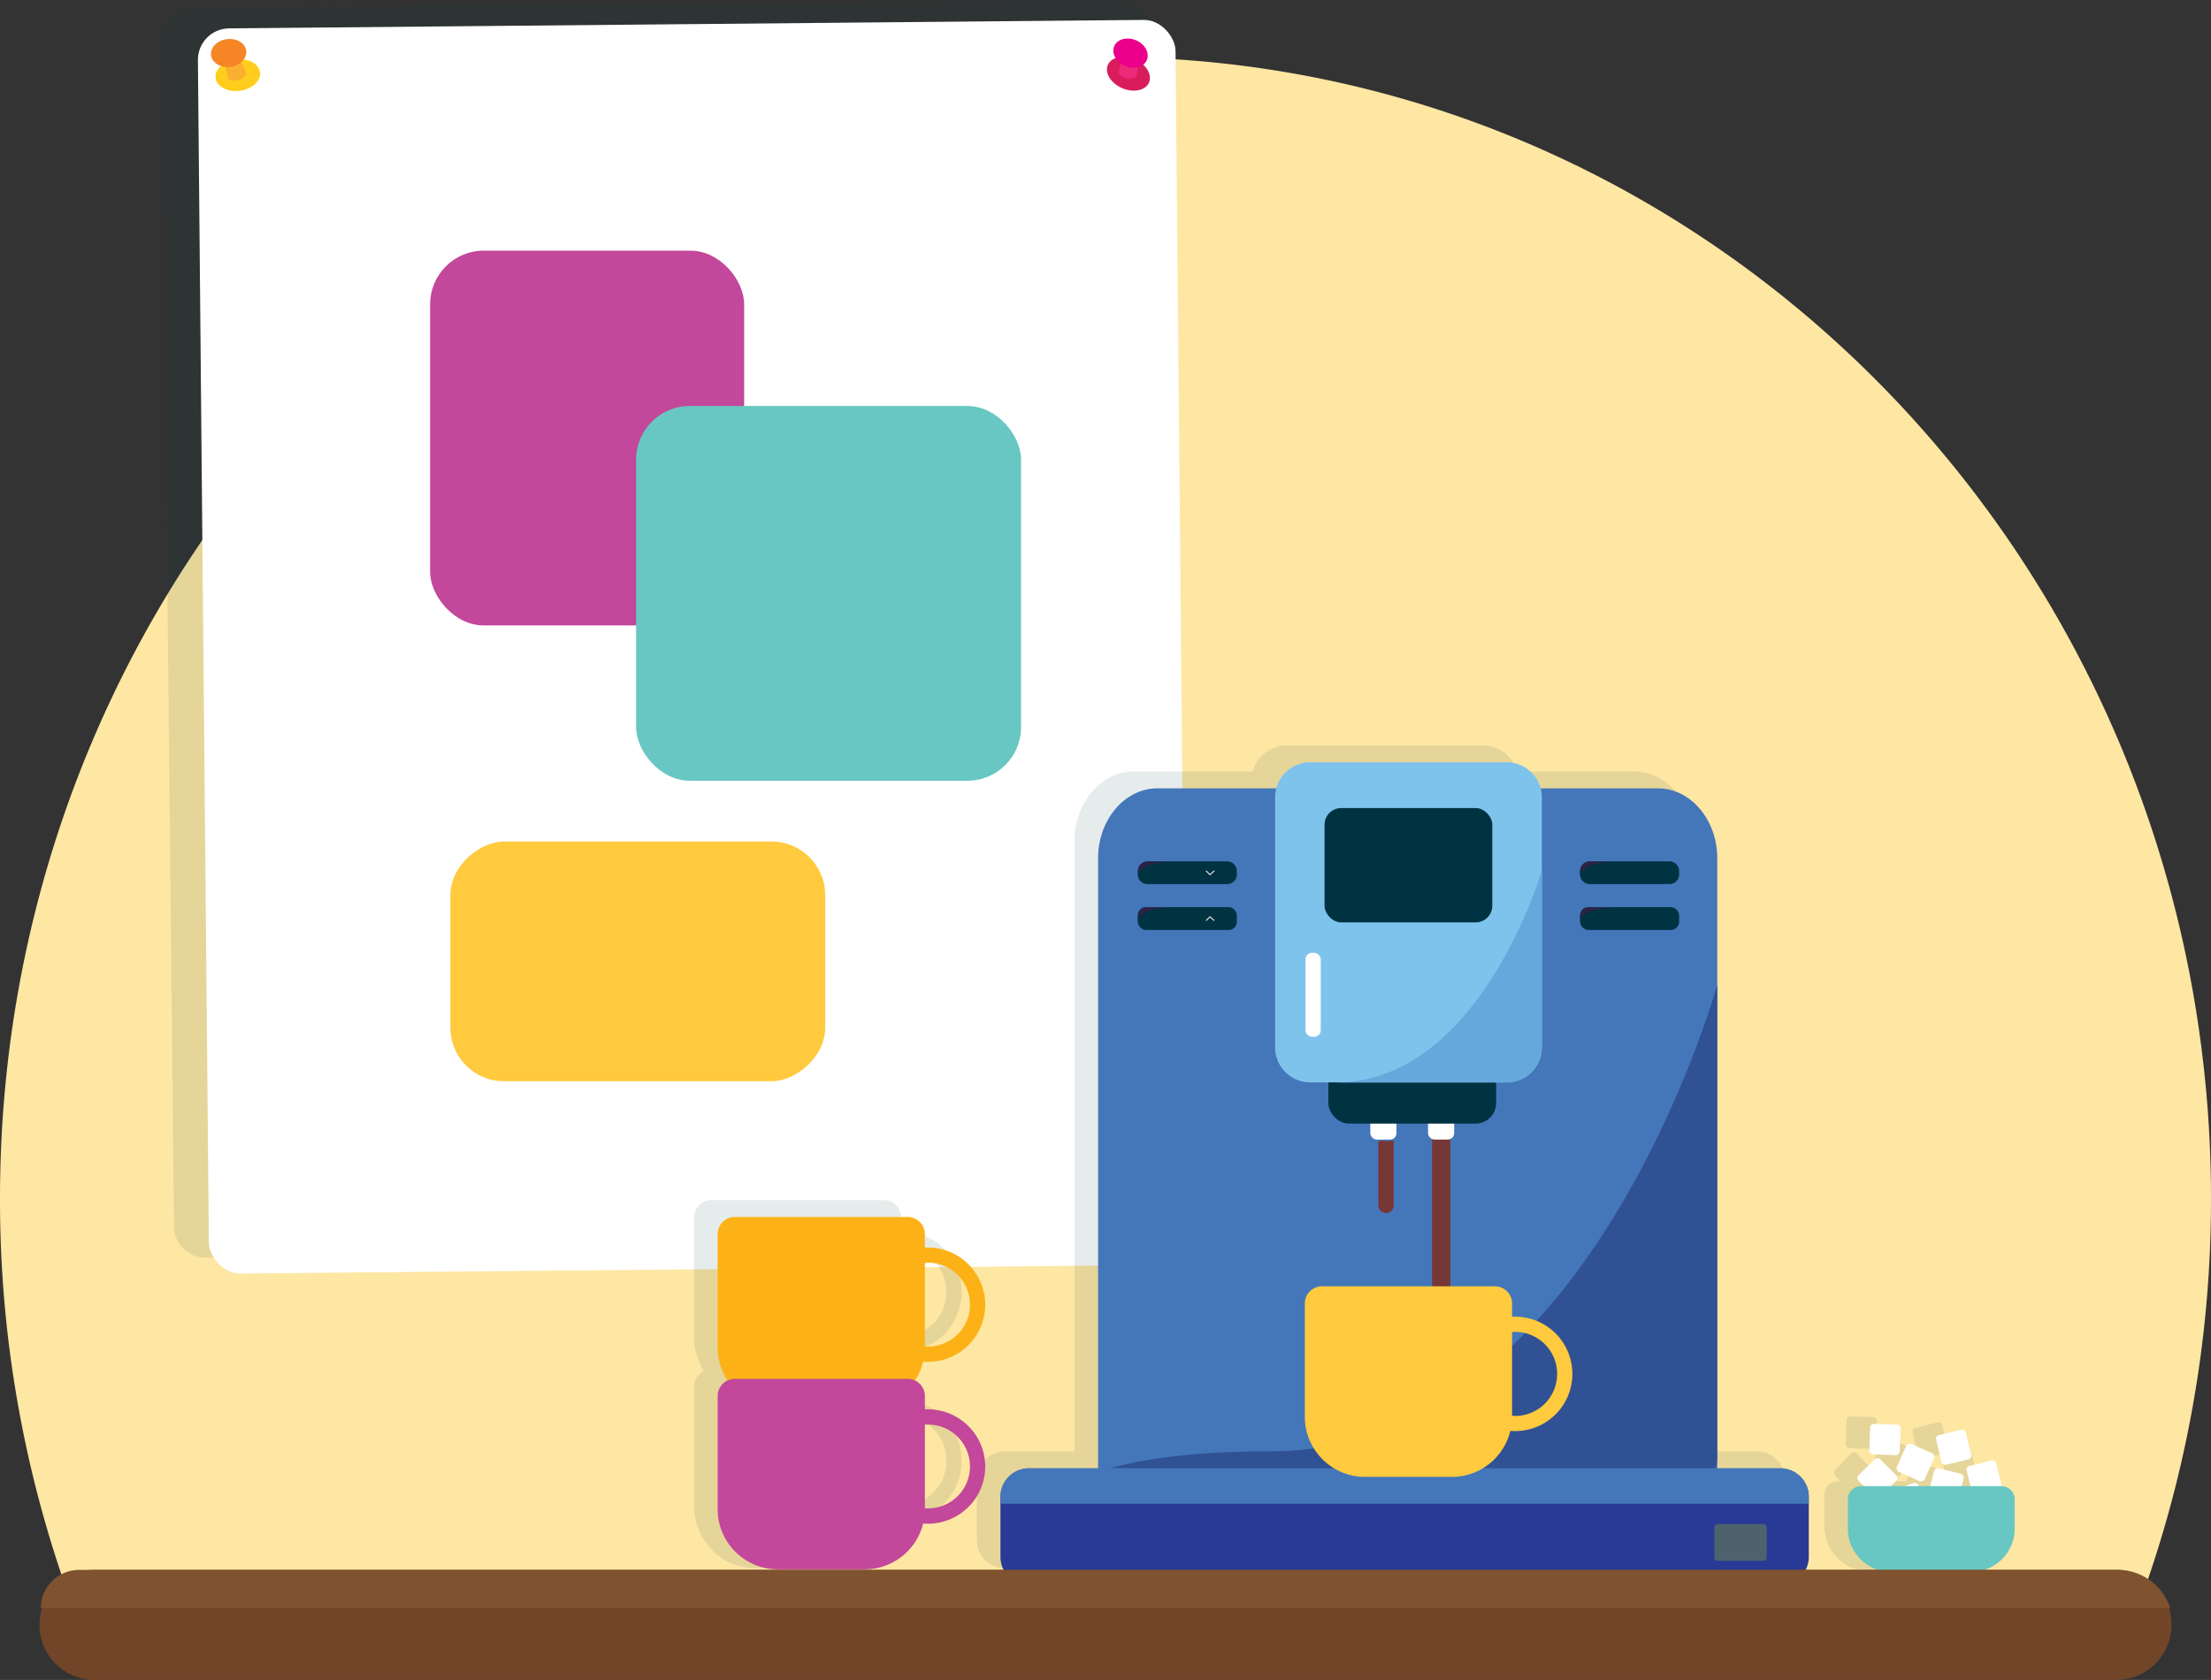 <?xml version="1.0" encoding="UTF-8"?> <svg xmlns="http://www.w3.org/2000/svg" viewBox="0 0 654.75 497.59"><rect x="0" y="0" width="654.75" height="497.59" fill="#333333" stroke="none"/><defs><style>.cls-1{fill:#fee7a3;}.cls-14,.cls-2{fill:#003342;}.cls-13,.cls-2{opacity:0.1;}.cls-3{fill:#fff;}.cls-4{fill:#ffcd1c;}.cls-5{fill:#fbaf31;}.cls-6{fill:#f58525;}.cls-7{fill:#d91c5c;}.cls-8{fill:#ec297b;}.cls-9{fill:#eb008b;}.cls-10{fill:#c3479a;}.cls-11{fill:#ffca3e;}.cls-12{fill:#68c7c2;}.cls-15{fill:#fcb216;}.cls-16{fill:#4477ba;}.cls-17{fill:#305194;}.cls-18{fill:#283996;}.cls-19{fill:#4d626d;}.cls-20{fill:#763737;}.cls-21{fill:#7ec3ec;}.cls-22{fill:#65a8dc;}.cls-23{fill:none;stroke:#f2f2f1;stroke-linecap:round;stroke-linejoin:round;stroke-width:0.29px;}.cls-24{fill:#2e2147;}.cls-25{fill:#704528;}.cls-26{fill:#7f5230;}</style></defs><g id="Layer_2" data-name="Layer 2"><g id="Layer_1-2" data-name="Layer 1"><path class="cls-1" d="M632.31,478.25A346.89,346.89,0,0,0,654.75,355c0-186.73-146.57-338.1-327.38-338.1S0,168.29,0,355A346.89,346.89,0,0,0,22.44,478.25Z"></path><path class="cls-2" d="M334.9,370.19l-274,2.3a9.31,9.31,0,0,1-9.38-9.22L47.88,11.7a9.31,9.31,0,0,1,9.23-9.4l274-2.3a9.31,9.31,0,0,1,9.38,9.21l3.6,351.57A9.32,9.32,0,0,1,334.9,370.19Z"></path><rect class="cls-3" x="60.23" y="7.13" width="289.52" height="368.83" rx="9.31" transform="translate(-1.77 1.92) rotate(-0.53)"></rect><ellipse class="cls-4" cx="70.42" cy="22.27" rx="6.63" ry="4.66" transform="translate(-2.31 9.43) rotate(-7.54)"></ellipse><path class="cls-5" d="M66,16.59l1.65,7a4.07,4.07,0,0,0,2.77.15A4.33,4.33,0,0,0,73,21.93l-2.9-7.06Z"></path><path class="cls-6" d="M72.9,15c.3,2.27-1.79,4.41-4.66,4.79s-5.44-1.15-5.74-3.41,1.78-4.4,4.66-4.78S72.6,12.74,72.9,15Z"></path><ellipse class="cls-7" cx="334.19" cy="21.84" rx="4.66" ry="6.63" transform="translate(183.28 320.82) rotate(-66.96)"></ellipse><path class="cls-8" d="M333.25,14.69l-2.15,6.89a4,4,0,0,0,2.3,1.53,4.33,4.33,0,0,0,3.13-.27l1.1-7.55Z"></path><path class="cls-9" d="M339.62,17.79c-.9,2.1-3.78,2.88-6.45,1.75s-4.1-3.76-3.21-5.86,3.78-2.88,6.45-1.75S340.51,15.69,339.62,17.79Z"></path><rect class="cls-10" x="127.37" y="74.25" width="93" height="111" rx="15.88"></rect><rect class="cls-11" x="153.37" y="229.25" width="71" height="111" rx="15.88" transform="translate(-95.88 473.63) rotate(-90)"></rect><rect class="cls-12" x="188.37" y="120.25" width="114" height="111" rx="15.88"></rect><g class="cls-13"><path class="cls-14" d="M267.82,364.9c-.31,0-.62,0-.93.05v-4.16a5.22,5.22,0,0,0-5.1-5.33H210.62a5.22,5.22,0,0,0-5.1,5.33v35a19.11,19.11,0,0,0,2.95,10.24,5.33,5.33,0,0,0-2.95,4.81v35c0,10.29,8,18.63,17.83,18.63h25.71a18,18,0,0,0,17.31-14.23c.48,0,1,.08,1.45.08,9.35,0,16.94-7.92,16.94-17.69h0c0-9.77-7.59-17.69-16.94-17.7-.31,0-.62,0-.93,0v-4.16a5.34,5.34,0,0,0-2.94-4.81,18.93,18.93,0,0,0,2.42-5.85,13.94,13.94,0,0,0,1.45.08c9.35,0,16.94-7.92,16.94-17.69h0C284.75,372.82,277.17,364.9,267.82,364.9Zm0,54.79a12.71,12.71,0,0,1,12.42,13h0c0,7.16-5.56,13-12.42,13h0c-.31,0-.62,0-.93-.05V419.74C267.2,419.71,267.51,419.69,267.82,419.69Zm12.42-37.1a12.71,12.71,0,0,1-12.42,13h0c-.31,0-.62,0-.93-.05V369.66c.31,0,.62-.05.93-.05,6.86,0,12.42,5.81,12.42,13Z"></path><path class="cls-14" d="M520.12,429.88H501.5c0-.3,0-.59,0-.89V249.2c0-11.38-7.89-20.69-17.53-20.69H449.24a10.41,10.41,0,0,0-10-7.72H381a10.39,10.39,0,0,0-10,7.72H335.72c-9.64,0-17.54,9.31-17.54,20.69V429c0,.3,0,.59,0,.89H297.79a8.4,8.4,0,0,0-8.51,8.23v0s0,.05,0,.07V456.3a8.4,8.4,0,0,0,8.52,8.23H520.12a8.4,8.4,0,0,0,8.52-8.23V438.11A8.41,8.41,0,0,0,520.12,429.88Z"></path><path class="cls-14" d="M568,431.27a1.11,1.11,0,0,0,1.35.86l6.6-1.66a1.19,1.19,0,0,0,.83-1.42l-1.6-6.89a1.11,1.11,0,0,0-1.35-.86l-6.6,1.66a1.19,1.19,0,0,0-.83,1.42Z"></path><path class="cls-14" d="M555.31,434.34l6.2,2.89a1.1,1.1,0,0,0,1.48-.59l2.77-6.48a1.18,1.18,0,0,0-.57-1.54l-6.2-2.9a1.1,1.1,0,0,0-1.48.6l-2.77,6.47A1.19,1.19,0,0,0,555.31,434.34Z"></path><path class="cls-14" d="M547.65,428.91l6.78.28a1.15,1.15,0,0,0,1.17-1.12l.27-7.09a1.16,1.16,0,0,0-1.08-1.22l-6.78-.28a1.15,1.15,0,0,0-1.17,1.12l-.27,7.09A1.16,1.16,0,0,0,547.65,428.91Z"></path><path class="cls-14" d="M585.77,438.75a1,1,0,0,0,0-.17l-1.59-6.89a1.13,1.13,0,0,0-1.36-.87l-6.6,1.67a1.16,1.16,0,0,0-.82,1.41l1.12,4.85h-2.6l.58-2.43a1.18,1.18,0,0,0-.82-1.42l-6.58-1.71a1.11,1.11,0,0,0-1.36.85l-1.13,4.71h-3.35l-.08-.25a1.12,1.12,0,0,0-1.43-.73l-2.73,1H553l1.6-1.68a1.21,1.21,0,0,0,0-1.66l-4.8-5a1.08,1.08,0,0,0-1.58,0l-4.8,5a1.21,1.21,0,0,0,0,1.66l1.6,1.68h-.89a4,4,0,0,0-3.86,4.05v9.1c0,7.37,5.72,13.35,12.78,13.35h23.82c7.06,0,12.79-6,12.79-13.36v-9.1A4,4,0,0,0,585.77,438.75Z"></path></g><g id="Group_9121" data-name="Group 9121"><g id="Group_120" data-name="Group 120"><path id="Rectangle_80" data-name="Rectangle 80" class="cls-15" d="M217.62,360.46h51.17a5.1,5.1,0,0,1,5.1,5.1h0v33.53a17.83,17.83,0,0,1-17.83,17.83H230.35a17.83,17.83,0,0,1-17.83-17.83h0V365.56a5.1,5.1,0,0,1,5.1-5.1Z"></path><path id="Path_362" data-name="Path 362" class="cls-15" d="M274.82,369.5a16.94,16.94,0,1,0,16.94,16.93h0A17,17,0,0,0,274.82,369.5Zm0,29.35a12.42,12.42,0,1,1,12.42-12.42h0a12.42,12.42,0,0,1-12.42,12.42Z"></path></g><path id="Path_363" data-name="Path 363" class="cls-16" d="M508.54,254.2V434c0,11.38-7.89,20.69-17.53,20.69H342.72c-8.25,0-15.23-6.82-17.06-15.92a23.9,23.9,0,0,1-.48-4.77V254.2c0-11.38,7.9-20.69,17.54-20.69H491C500.65,233.51,508.54,242.82,508.54,254.2Z"></path><path id="Path_364" data-name="Path 364" class="cls-17" d="M508.54,291.69V431c0,11.38-7.89,20.69-17.53,20.69H342.72c-8.25,0-15.23-6.82-17.07-15.92,11.41-3.6,27.81-5.9,50.62-5.9C470.4,429.86,508.54,291.69,508.54,291.69Z"></path><path id="Path_437" data-name="Path 437" class="cls-18" d="M535.64,443.22V461.3a8.4,8.4,0,0,1-8.52,8.23H304.79a8.4,8.4,0,0,1-8.52-8.23V443.22a8.41,8.41,0,0,1,8.52-8.23H527.12A8.41,8.41,0,0,1,535.64,443.22Z"></path><path id="Path_438" data-name="Path 438" class="cls-16" d="M535.64,443.11v2.29H296.28v-2.29a8.4,8.4,0,0,1,8.51-8.23H527.12A8.41,8.41,0,0,1,535.64,443.11Z"></path><rect id="Rectangle_116" data-name="Rectangle 116" class="cls-19" x="507.66" y="451.41" width="15.54" height="10.91" rx="0.96"></rect><g id="Group_149" data-name="Group 149"><path id="Rectangle_1158" data-name="Rectangle 1158" class="cls-20" d="M408.16,337.92h4.58V357a2.29,2.29,0,0,1-2.29,2.3h0a2.3,2.3,0,0,1-2.29-2.3v-19.1Z"></path><path id="Rectangle_1159" data-name="Rectangle 1159" class="cls-20" d="M424.07,337.19h5.43v47.9a2.71,2.71,0,0,1-2.72,2.71h0a2.71,2.71,0,0,1-2.71-2.71v-47.9Z"></path><rect id="Rectangle_117" data-name="Rectangle 117" class="cls-3" x="405.79" y="326.24" width="7.74" height="11.29" rx="1.88"></rect><rect id="Rectangle_118" data-name="Rectangle 118" class="cls-3" x="422.89" y="326.24" width="7.74" height="11.29" rx="1.88"></rect></g><rect id="Rectangle_119" data-name="Rectangle 119" class="cls-14" x="393.37" y="314.73" width="49.68" height="18.07" rx="6.04"></rect><path id="Rectangle_120" data-name="Rectangle 120" class="cls-21" d="M388,225.79H446.2a10.41,10.41,0,0,1,10.4,10.41v74a10.4,10.4,0,0,1-10.4,10.4H388a10.4,10.4,0,0,1-10.4-10.4v-74A10.4,10.4,0,0,1,388,225.79Z"></path><rect id="Rectangle_121" data-name="Rectangle 121" class="cls-14" x="392.24" y="239.34" width="49.68" height="33.87" rx="4.93"></rect><path id="Path_439" data-name="Path 439" class="cls-22" d="M456.6,257.79v51.53c0,6.79-4.52,11.29-11.3,11.31H395.54C438.36,320.63,456.6,257.79,456.6,257.79Z"></path><rect id="Rectangle_122" data-name="Rectangle 122" class="cls-3" x="386.6" y="282.24" width="4.52" height="24.84" rx="1.91"></rect><path id="Path_440" data-name="Path 440" class="cls-14" d="M366.27,258v1a2.86,2.86,0,0,1-2.87,2.87H339.78a2.85,2.85,0,0,1-2.82-2.44,1.57,1.57,0,0,1,0-.43v-1a2.87,2.87,0,0,1,2.86-2.87H363.4A2.87,2.87,0,0,1,366.27,258Z"></path><path id="Path_441" data-name="Path 441" class="cls-23" d="M357.24,258l1.07,1.07,1.2-1.07"></path><rect id="Rectangle_123" data-name="Rectangle 123" class="cls-14" x="336.92" y="268.69" width="29.36" height="6.77" rx="2.43"></rect><path id="Path_442" data-name="Path 442" class="cls-23" d="M357.24,272.61l1.07-1.07,1.2,1.07"></path><path id="Path_443" data-name="Path 443" class="cls-24" d="M348,255.15c-1.42,0-10.9.15-11,4.33a1.53,1.53,0,0,1,0-.43v-1a2.86,2.86,0,0,1,2.86-2.86Z"></path><path id="Path_444" data-name="Path 444" class="cls-24" d="M348,268.7c-1.42,0-10.9.15-11,4.34a1.57,1.57,0,0,1,0-.43v-1a2.87,2.87,0,0,1,2.86-2.87Z"></path><path id="Path_445" data-name="Path 445" class="cls-14" d="M497.25,258v1a2.86,2.86,0,0,1-2.87,2.87H470.76a2.84,2.84,0,0,1-2.82-2.44,1.58,1.58,0,0,1-.05-.43v-1a2.88,2.88,0,0,1,2.87-2.87h23.62a2.87,2.87,0,0,1,2.87,2.87Z"></path><rect id="Rectangle_124" data-name="Rectangle 124" class="cls-14" x="467.89" y="268.69" width="29.36" height="6.77" rx="2.43"></rect><path id="Path_446" data-name="Path 446" class="cls-24" d="M479,255.15c-1.42,0-10.91.15-11,4.33a1.24,1.24,0,0,1-.05-.43v-1a2.87,2.87,0,0,1,2.87-2.86Z"></path><path id="Path_447" data-name="Path 447" class="cls-24" d="M479,268.7c-1.42,0-10.91.15-11,4.34a1.27,1.27,0,0,1-.05-.43v-1a2.87,2.87,0,0,1,2.87-2.87Z"></path><g id="Group_150" data-name="Group 150"><path id="Rectangle_125" data-name="Rectangle 125" class="cls-11" d="M391.5,381h51.17a5.09,5.09,0,0,1,5.1,5.09h0v33.53a17.83,17.83,0,0,1-17.83,17.83H404.23a17.83,17.83,0,0,1-17.83-17.83h0V386.1a5.09,5.09,0,0,1,5.1-5.09Z"></path><path id="Path_448" data-name="Path 448" class="cls-11" d="M448.7,390A16.94,16.94,0,1,0,465.63,407,16.94,16.94,0,0,0,448.7,390Zm0,29.36A12.43,12.43,0,1,1,461.12,407h0A12.44,12.44,0,0,1,448.7,419.4Z"></path></g><g id="Group_151" data-name="Group 151"><path id="Rectangle_126" data-name="Rectangle 126" class="cls-10" d="M217.62,408.4h51.17a5.1,5.1,0,0,1,5.1,5.1h0V447a17.83,17.83,0,0,1-17.83,17.83H230.35A17.83,17.83,0,0,1,212.52,447h0V413.5a5.1,5.1,0,0,1,5.1-5.1Z"></path><path id="Path_449" data-name="Path 449" class="cls-10" d="M274.82,417.43a16.94,16.94,0,1,0,16.94,16.94h0A17,17,0,0,0,274.82,417.43Zm0,29.36a12.42,12.42,0,1,1,12.42-12.42h0a12.42,12.42,0,0,1-12.42,12.41Z"></path></g><rect id="Rectangle_127" data-name="Rectangle 127" class="cls-3" x="560.48" y="440.11" width="9.04" height="9.04" rx="1.12" transform="translate(-113.81 207.7) rotate(-18.96)"></rect><rect id="Rectangle_128" data-name="Rectangle 128" class="cls-3" x="551.44" y="433.28" width="9.03" height="9.03" rx="1.12" transform="translate(-146.73 521.35) rotate(-45)"></rect><rect id="Rectangle_129" data-name="Rectangle 129" class="cls-3" x="571.77" y="435.55" width="9.03" height="9.03" rx="1.12" transform="translate(9.8 892.69) rotate(-75.99)"></rect><rect id="Rectangle_130" data-name="Rectangle 130" class="cls-3" x="583.06" y="433.28" width="9.03" height="9.03" rx="1.12" transform="translate(-86.37 150.2) rotate(-13.58)"></rect><rect id="Rectangle_131" data-name="Rectangle 131" class="cls-3" x="574.02" y="424.16" width="9.03" height="9.03" rx="1.12" transform="translate(-84.48 147.83) rotate(-13.58)"></rect><rect id="Rectangle_132" data-name="Rectangle 132" class="cls-3" x="562.73" y="428.71" width="9.03" height="9.03" rx="1.12" transform="translate(-59.62 774.54) rotate(-65.94)"></rect><rect id="Rectangle_133" data-name="Rectangle 133" class="cls-3" x="553.7" y="421.88" width="9.03" height="9.03" rx="1.12" transform="translate(109.83 967.11) rotate(-87.71)"></rect><path id="Rectangle_134" data-name="Rectangle 134" class="cls-12" d="M551.09,440.19h41.65a3.88,3.88,0,0,1,3.87,3.87v8.72a12.79,12.79,0,0,1-12.79,12.79H560a12.79,12.79,0,0,1-12.78-12.79v-8.71a3.87,3.87,0,0,1,3.86-3.88Z"></path></g><path id="Path_32922" data-name="Path 32922" class="cls-25" d="M643.05,481.29a16.3,16.3,0,0,1-16.3,16.3H28a16.31,16.31,0,0,1-16.31-16.3h0A16.31,16.31,0,0,1,28,465H626.75a16.27,16.27,0,0,1,16.3,16.25v.06Z"></path><path id="Path_32923" data-name="Path 32923" class="cls-26" d="M642.68,476.34H12.07A11.37,11.37,0,0,1,23.44,465H627.13A16.32,16.32,0,0,1,642.68,476.34Z"></path></g></g></svg> 